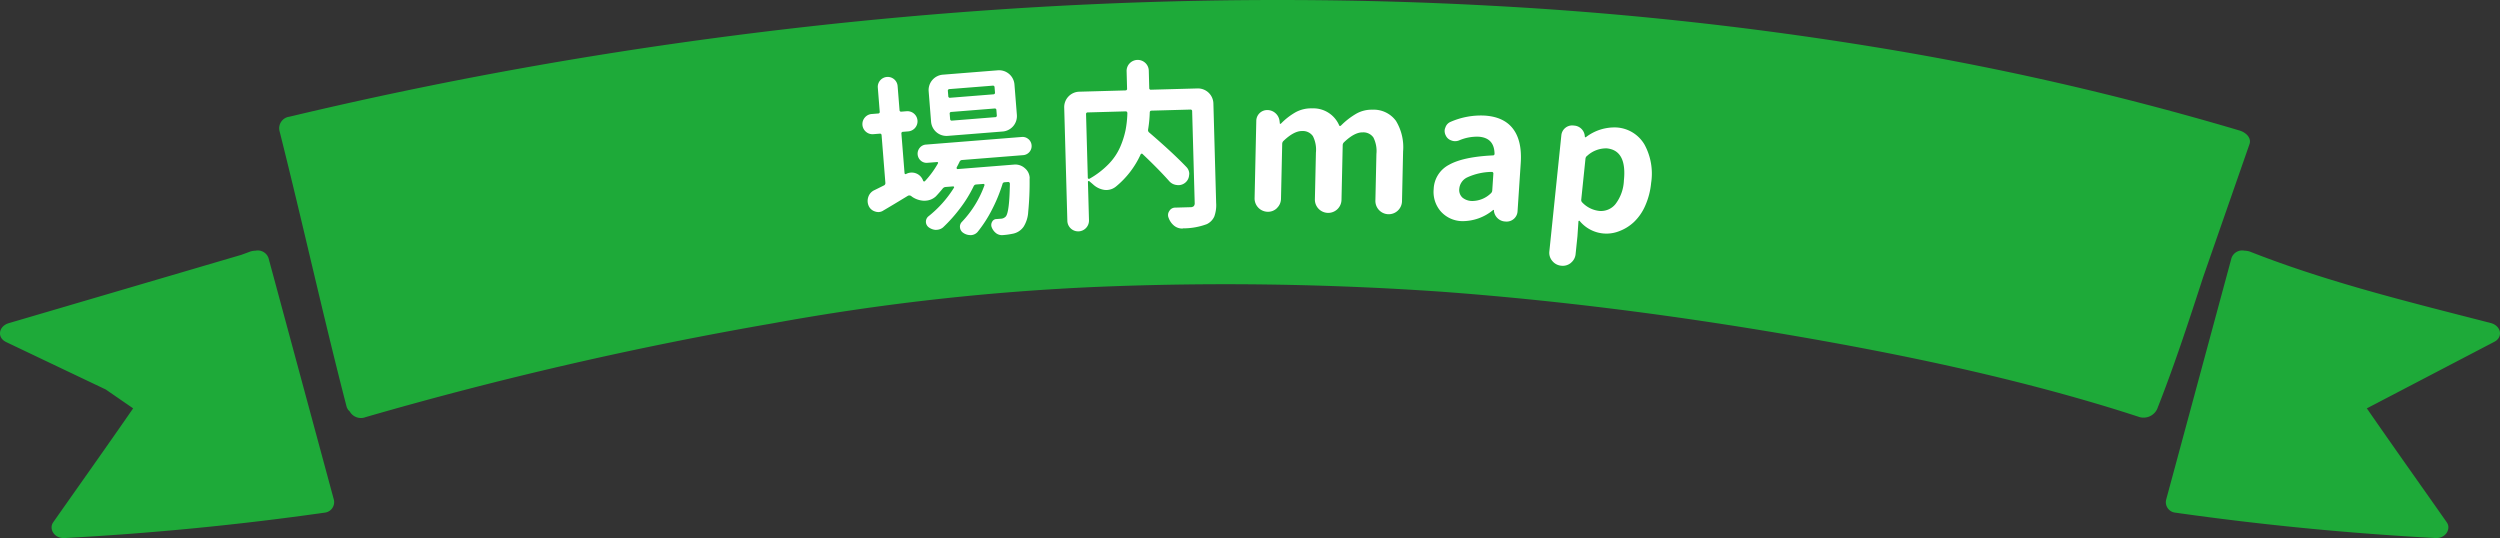 <svg xmlns="http://www.w3.org/2000/svg" width="547.34" height="117.803"><rect width="100%" height="100%" fill="#333333" stroke="none"/><defs><clipPath id="a"><path fill="none" d="M0 0h547.34v117.802H0z"/></clipPath></defs><g clip-path="url(#a)"><path d="M492.465 31.643c.54-1.368-.647-2.619-2.17-3.075a645.663 645.663 0 00-80.11-18.308 777.331 777.331 0 00-83.89-9.014c-28.467-1.545-57.052-1.626-85.54-.39-28.506 1.238-56.929 3.8-85.086 7.58-27.684 3.717-55.119 8.635-82.136 14.751q-5.1 1.156-10.179 2.367a2.546 2.546 0 00-2.17 3.075c5.059 20.081 9.488 40.259 14.675 60.317a2.193 2.193 0 00.714 1.139 2.807 2.807 0 003.481 1.237 830.487 830.487 0 0189.055-20.521 517.817 517.817 0 0171.615-8.015 682.779 682.779 0 0175.162 1.1c25.429 1.895 50.714 5.149 75.688 9.42 23.578 4.033 47.094 8.913 69.679 15.747q3.615 1.1 7.194 2.271a3.3 3.3 0 003.821-1.745c3.783-9.558 6.94-19.261 10.1-28.967zM58.79 56.507a2.486 2.486 0 00-2.884-1.616 3.531 3.531 0 00-1.295.249c-.585.23-1.187.429-1.777.653L2.044 70.716c-2.3.592-2.841 3.153-.68 4.182q7.554 3.6 15.106 7.194l6.693 3.186 5.984 4.127c-5.765 8.344-11.665 16.634-17.5 24.949-1 1.427.237 3.562 2.455 3.445q28.668-1.539 57-5.565a2.313 2.313 0 001.998-2.815q-7.159-26.458-14.31-52.912m486.505 14.209c-17.761-4.565-35.778-8.966-52.568-15.576a3.577 3.577 0 00-1.291-.249 2.481 2.481 0 00-2.886 1.618l-14.307 52.91a2.3 2.3 0 001.986 2.815q28.293 4.016 57 5.563c2.22.119 3.458-2.016 2.457-3.443-5.831-8.316-11.732-16.6-17.5-24.949l27.788-14.507c2.165-1.031 1.624-3.59-.68-4.182" fill="#1eaa39"/><path d="M225.156 30.449a2 2 0 01-1.124 3.517l-13.4 1.066a.626.626 0 00-.552.395q-.234.487-.64 1.26a.281.281 0 00.038.23.184.184 0 00.182.1l12.354-.983a3.122 3.122 0 012.4.822 2.9 2.9 0 011.016 1.984 1.324 1.324 0 01-.015.313 64.785 64.785 0 01-.3 7.2 6.8 6.8 0 01-1.006 3.275 3.737 3.737 0 01-2.486 1.563 15.584 15.584 0 01-2.082.282 2.109 2.109 0 01-1.475-.429 3.006 3.006 0 01-.963-1.324 1.392 1.392 0 01.119-1.18 1.056 1.056 0 01.948-.582l.89-.07a1.553 1.553 0 001.167-.522q.778-1 .872-7.162a.412.412 0 00-.118-.264.309.309 0 00-.26-.1l-.774.061a.49.49 0 00-.474.428 34.538 34.538 0 01-2.3 5.581 27.767 27.767 0 01-3.14 4.868 2.041 2.041 0 01-1.386.695h-.078a2.77 2.77 0 01-1.676-.489 1.586 1.586 0 01-.721-1.23 1.472 1.472 0 01.449-1.205 22.743 22.743 0 004.9-7.95.194.194 0 00-.018-.232.224.224 0 00-.2-.1l-1.588.126a.631.631 0 00-.554.395 27.64 27.64 0 01-2.932 4.774 32.6 32.6 0 01-3.758 4.215 2.289 2.289 0 01-1.283.53c-.1.008-.207.017-.31.027a2.91 2.91 0 01-1.606-.613 1.529 1.529 0 01-.031-2.336 24.549 24.549 0 005.615-6.283.154.154 0 000-.194.185.185 0 00-.182-.1l-1.628.129a.9.9 0 00-.637.323q-.746.917-1.5 1.717a3.545 3.545 0 01-2.147.95l-.348.028a4.991 4.991 0 01-2.677-.84 3.33 3.33 0 00-.332-.245.672.672 0 00-.663.013q-3.531 2.151-5.318 3.189a1.971 1.971 0 01-.986.351 2.19 2.19 0 01-.867-.126 2.22 2.22 0 01-1.382-1.215 2.74 2.74 0 01-.225-.879 2.7 2.7 0 01.146-1.1 2.473 2.473 0 011.324-1.469q.676-.328 2.062-1.023a.549.549 0 00.345-.572l-.829-10.418a.343.343 0 00-.418-.356l-1.394.111a2.171 2.171 0 01-1.6-.516 2.206 2.206 0 01-.249-3.138 2.159 2.159 0 011.5-.762l1.394-.111a.343.343 0 00.356-.418l-.418-5.268a2.175 2.175 0 014.336-.345l.419 5.268a.343.343 0 00.418.356l1.122-.09a2.214 2.214 0 11.351 4.414l-1.122.091a.342.342 0 00-.356.418l.686 8.636a.229.229 0 00.131.184.192.192 0 00.232-.018 2.63 2.63 0 013.706 1.5.236.236 0 00.166.143.258.258 0 00.23-.058 20.248 20.248 0 002.848-3.889.189.189 0 000-.215.194.194 0 00-.182-.083l-2.13.169a1.909 1.909 0 01-1.44-.469 2.017 2.017 0 01-.224-2.828 1.907 1.907 0 011.348-.691l20.99-1.669a1.9 1.9 0 011.44.471m-6.689-15.066a3.381 3.381 0 013.638 3.1l.529 6.662a3.381 3.381 0 01-3.1 3.637l-12.046.958a3.384 3.384 0 01-3.637-3.1l-.53-6.662a3.384 3.384 0 013.1-3.637zm-.983 5.261a.343.343 0 00.356-.418l-.09-1.124a.345.345 0 00-.419-.356l-9.448.751a.345.345 0 00-.356.419l.09 1.124a.342.342 0 00.418.355zm.4 5a.342.342 0 00.356-.418l-.088-1.124a.345.345 0 00-.419-.356l-9.448.753a.344.344 0 00-.358.418l.09 1.122a.345.345 0 00.418.358zm44.303-6.29a3.383 3.383 0 013.473 3.284l.6 21.749a7.307 7.307 0 01-.4 3 3.4 3.4 0 01-1.643 1.677 14.734 14.734 0 01-5.221.922.121.121 0 01-.078.041 2.828 2.828 0 01-1.843-.61 3.885 3.885 0 01-1.213-1.716 1.536 1.536 0 01.152-1.518 1.463 1.463 0 011.263-.736h.038l3.262-.091a1.123 1.123 0 00.789-.235.994.994 0 00.2-.724l-.557-20.039a.343.343 0 00-.4-.378l-8.505.235c-.234.007-.36.141-.378.4a27.244 27.244 0 01-.363 3.741.654.654 0 00.252.653q5.174 4.443 8.137 7.547a2.178 2.178 0 01.623 1.46.868.868 0 01-.031.274 2.3 2.3 0 01-.845 1.694 2.372 2.372 0 01-1.462.545 1.541 1.541 0 01-.351-.028 2.5 2.5 0 01-1.694-.847q-2.287-2.581-5.84-5.941a.2.2 0 00-.235-.071.248.248 0 00-.189.161 19.559 19.559 0 01-5.4 7.03 3.3 3.3 0 01-2 .754 3.731 3.731 0 01-.544-.023 4.6 4.6 0 01-2.483-1.215q-.438-.375-.8-.676a.177.177 0 00-.2-.033.151.151 0 00-.111.157l.234 8.467a2.37 2.37 0 01-4.737.131l-.69-24.854a3.383 3.383 0 013.285-3.473l10.1-.28a.344.344 0 00.378-.4l-.1-3.766a2.4 2.4 0 01.651-1.749 2.438 2.438 0 013.456-.094 2.389 2.389 0 01.748 1.707l.1 3.768a.342.342 0 00.4.378zm-24.029 5.251a.344.344 0 00-.378.4l.385 13.9a.217.217 0 00.124.211.292.292 0 00.232.013 18.47 18.47 0 004.187-3.206 12.571 12.571 0 002.539-3.743 18.8 18.8 0 001.18-3.687 22.9 22.9 0 00.4-3.741.419.419 0 00-.1-.27.312.312 0 00-.255-.109zm41.429 20.939a2.747 2.747 0 01-2.059.811 2.918 2.918 0 01-2.848-2.979l.373-16.972a2.389 2.389 0 012.422-2.317 2.655 2.655 0 011.792.7 2.693 2.693 0 01.875 1.689l.066.545a.068.068 0 00.075.08.339.339 0 00.157-.035 14.338 14.338 0 013.242-2.515 7.079 7.079 0 013.592-.834 6.143 6.143 0 015.9 3.667.206.206 0 00.171.179.29.29 0 00.255-.091 16.149 16.149 0 013.34-2.589 6.794 6.794 0 013.536-.874 6.03 6.03 0 015.153 2.445 11.087 11.087 0 011.563 6.678l-.24 10.953a2.914 2.914 0 01-5.826-.128l.225-10.254a6.561 6.561 0 00-.66-3.609 2.673 2.673 0 00-2.346-1.121q-1.785-.04-4.088 2.163a.9.9 0 00-.287.655l-.265 12a2.914 2.914 0 01-5.826-.128l.227-10.254a6.565 6.565 0 00-.66-3.609 2.673 2.673 0 00-2.346-1.121q-1.788-.04-4.089 2.163a.9.9 0 00-.287.655l-.264 12a2.835 2.835 0 01-.88 2.039m40.466 2.867a6.389 6.389 0 01-4.646-2.175 6.5 6.5 0 01-1.51-4.85 6.229 6.229 0 013.327-5.291q3.1-1.76 9.617-2.072a.345.345 0 00.378-.4q-.085-3.471-3.5-3.695a9.909 9.909 0 00-4.258.809 2.4 2.4 0 01-1.023.167 2.234 2.234 0 01-.69-.162 2.017 2.017 0 01-1.213-1.092 2.175 2.175 0 01-.239-1.107 1.756 1.756 0 01.157-.612 2.005 2.005 0 011.134-1.25 16.572 16.572 0 017.489-1.374q4.222.278 6.211 2.919t1.669 7.451l-.7 10.622a2.388 2.388 0 01-2.52 2.208l-.194-.013a2.543 2.543 0 01-1.648-.711 2.651 2.651 0 01-.811-1.591l.013-.194a.129.129 0 00-.094-.045.134.134 0 00-.1.031 10.5 10.5 0 01-6.856 2.43m2.2-4.411a5.914 5.914 0 004.159-1.673.9.9 0 00.315-.641l.244-3.683a.372.372 0 00-.1-.278.317.317 0 00-.227-.093h-.04a13.2 13.2 0 00-5.354 1.2 3.043 3.043 0 00-1.739 2.455 2.267 2.267 0 00.67 1.953 3.344 3.344 0 002.072.759m21.694 13.549a2.772 2.772 0 01-2.115.622 2.843 2.843 0 01-1.963-1.043 2.746 2.746 0 01-.64-2.117l2.627-25.428a2.39 2.39 0 012.6-2.113l.308.031a2.5 2.5 0 012.223 2.3l.023.157a.067.067 0 00.07.085.314.314 0 00.157-.022 10.252 10.252 0 016.741-2.115 7.607 7.607 0 016.062 3.711 13.292 13.292 0 011.47 8.432 16 16 0 01-1.3 5 10.953 10.953 0 01-2.478 3.57 9.688 9.688 0 01-3.254 2.007 7.588 7.588 0 01-8.6-2.236.157.157 0 00-.282.088l-.219 3.259-.4 3.864a2.773 2.773 0 01-1.039 1.943m6.117-11.378a4.081 4.081 0 003.627-1.46 9.094 9.094 0 001.865-5.2q.679-6.569-3.726-7.025a6.13 6.13 0 00-4.308 1.624.849.849 0 00-.376.625l-.927 8.966a.737.737 0 00.245.65 6.025 6.025 0 003.6 1.817" fill="#fff"/></g></svg>